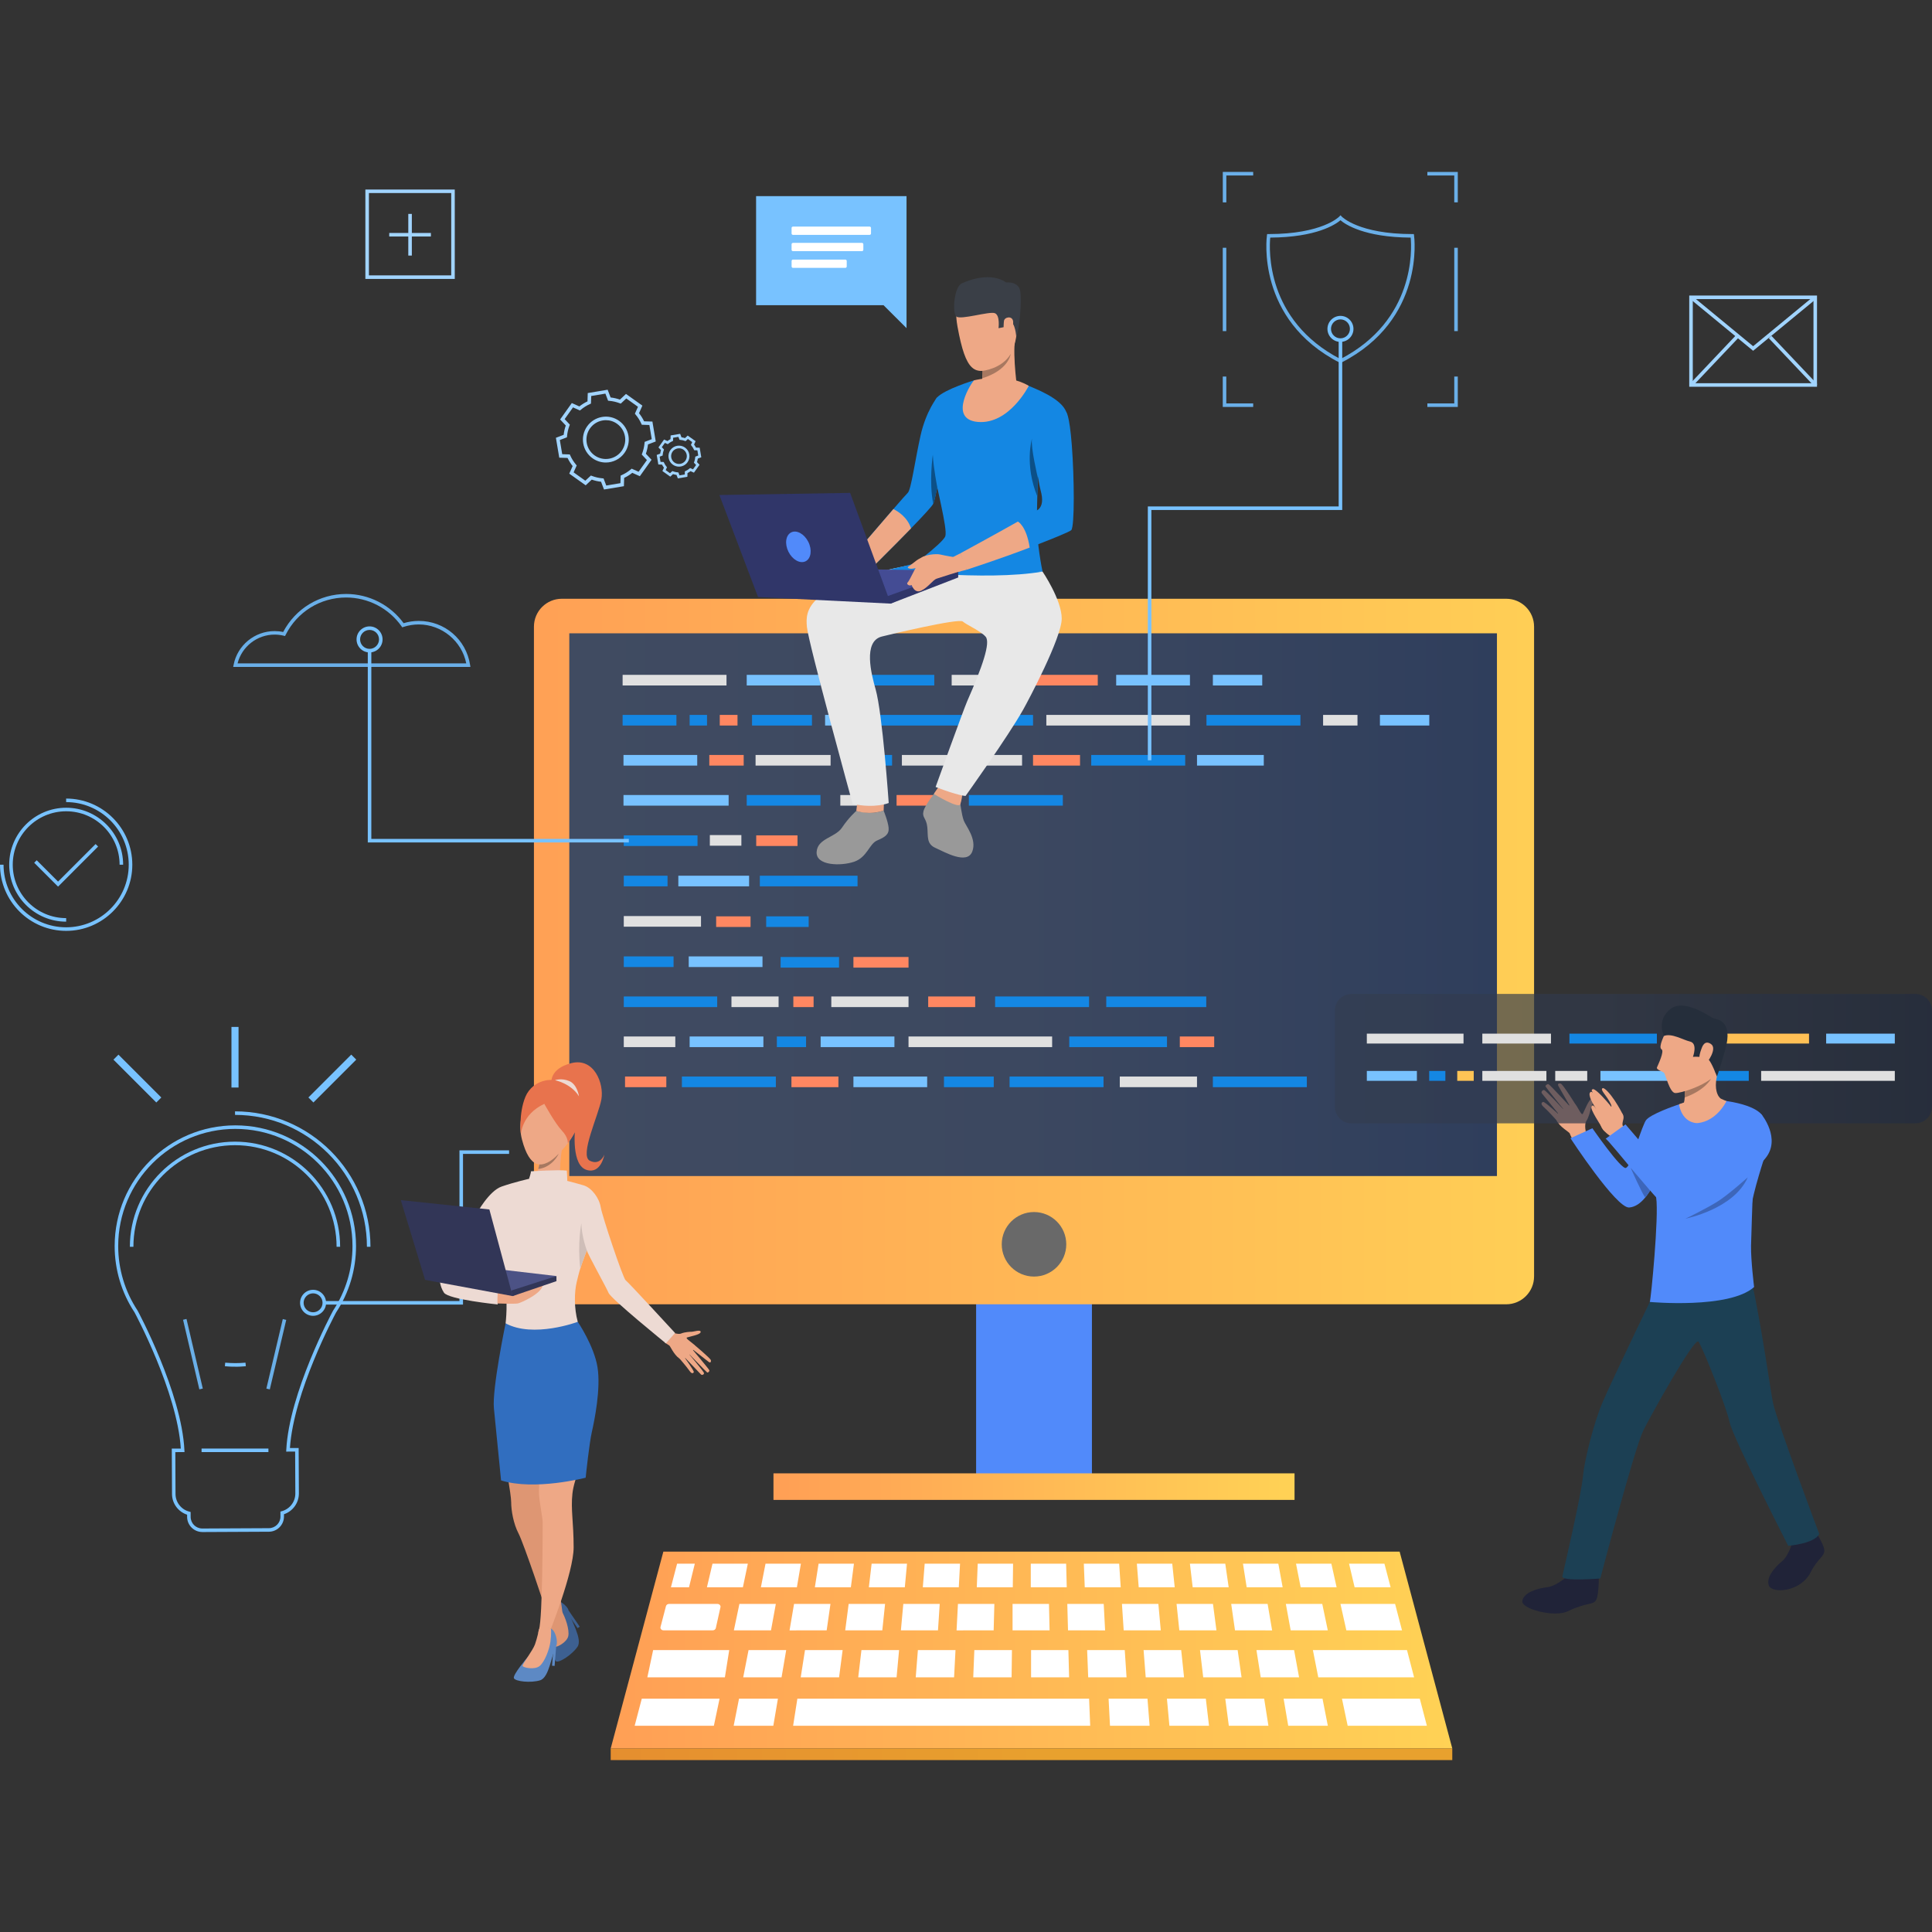 <?xml version="1.0" encoding="utf-8"?>
<!-- Generator: Adobe Illustrator 23.0.1, SVG Export Plug-In . SVG Version: 6.00 Build 0)  -->
<svg version="1.1" id="Layer_1" xmlns="http://www.w3.org/2000/svg" xmlns:xlink="http://www.w3.org/1999/xlink" x="0px" y="0px"
	 viewBox="0 0 600 600" style="enable-background:new 0 0 600 600;" xml:space="preserve">
<rect x="0" y="0" width="600" height="600" fill="#333333" stroke="none"/>
<style type="text/css">
	.st0{fill:#78C2FF;}
	.st1{fill:#6AAFE8;}
	.st2{fill:url(#SVGID_1_);}
	.st3{fill:#FFFFFF;}
	.st4{fill:url(#SVGID_2_);}
	.st5{fill:#518AFA;}
	.st6{fill:url(#SVGID_3_);}
	.st7{fill:url(#SVGID_4_);}
	.st8{fill:#696969;}
	.st9{fill:url(#SVGID_5_);}
	.st10{fill:#E0E0E0;}
	.st11{fill:#1487E3;}
	.st12{fill:#FF8761;}
	.st13{fill:#323657;}
	.st14{fill:#A1D4FF;}
	.st15{fill:#EEA886;}
	.st16{opacity:0.68;fill:url(#SVGID_6_);}
	.st17{fill:#FFC055;}
	.st18{fill:#FFC455;}
	.st19{fill:#202338;}
	.st20{fill:#1C4054;}
	.st21{fill:#EEA987;}
	.st22{fill:#3D66BA;}
	.st23{fill:#252E3B;}
	.st24{fill:#A77860;}
	.st25{fill:#999999;}
	.st26{fill:#E8E8E8;}
	.st27{fill:#3A3F47;}
	.st28{fill:#0C5087;}
	.st29{fill:#444C94;}
	.st30{fill:#303669;}
	.st31{fill:#3D6091;}
	.st32{fill:#DE9673;}
	.st33{fill:#316EBF;}
	.st34{fill:#EDDAD3;}
	.st35{fill:#5D89C4;}
	.st36{fill:#4C5285;}
	.st37{fill:#E8734D;}
	.st38{fill:#CFBEB8;}
</style>
<g>
	<g>
		<polygon class="st0" points="234.81,60.92 281.53,60.92 281.53,94.78 281.53,101.91 274.39,94.78 234.81,94.78 		"/>
	</g>
	<g>
		<path class="st1" d="M146.09,207.12H72.42l0.13-0.66c1.18-6.07,6.54-10.47,12.73-10.47c0.89,0,1.79,0.09,2.66,0.28
			c3.84-7.29,11.3-11.81,19.56-11.81c7.05,0,13.69,3.38,17.85,9.07c1.52-0.46,3.09-0.7,4.7-0.7c8.02,0,14.72,5.74,15.94,13.65
			L146.09,207.12z M73.78,206.02h71.02c-1.38-6.93-7.61-12.09-14.74-12.09c-1.62,0-3.21,0.26-4.74,0.76l-0.39,0.13l-0.24-0.33
			c-3.94-5.59-10.37-8.93-17.19-8.93c-7.99,0-15.19,4.44-18.78,11.58l-0.2,0.39l-0.43-0.11c-0.92-0.23-1.87-0.34-2.82-0.34
			C79.84,197.09,75.1,200.81,73.78,206.02z"/>
	</g>
	<g>
		<linearGradient id="SVGID_1_" gradientUnits="userSpaceOnUse" x1="189.657" y1="512.439" x2="451.018" y2="512.439">
			<stop  offset="0" style="stop-color:#FF9F55"/>
			<stop  offset="1" style="stop-color:#FFD255"/>
		</linearGradient>
		<polygon class="st2" points="434.67,481.88 320.34,481.88 206.01,481.88 189.66,543 320.34,543 451.02,543 		"/>
		<path class="st3" d="M207.81,498.11h14.96c0.62,0,1.1,0.49,0.98,1.01l-1.45,6.51c-0.09,0.4-0.5,0.69-0.98,0.69h-15.22
			c-0.64,0-1.11-0.5-0.97-1.04l1.7-6.51C206.94,498.39,207.34,498.11,207.81,498.11z"/>
		<polygon class="st3" points="229.63,498.11 240.94,498.11 239.44,506.32 227.91,506.32 		"/>
		<polygon class="st3" points="246.6,498.11 257.91,498.11 256.73,506.32 245.2,506.33 		"/>
		<polygon class="st3" points="263.56,498.11 274.87,498.11 274.01,506.32 262.49,506.32 		"/>
		<polygon class="st3" points="280.53,498.11 291.84,498.11 291.3,506.32 279.78,506.32 		"/>
		<polygon class="st3" points="297.5,498.11 308.81,498.11 308.59,506.32 297.07,506.33 		"/>
		<polygon class="st3" points="433.26,498.11 416.29,498.11 418.12,506.32 435.41,506.32 		"/>
		<polygon class="st3" points="410.64,498.11 399.33,498.11 400.83,506.32 412.36,506.32 		"/>
		<polygon class="st3" points="393.67,498.11 382.36,498.11 383.54,506.32 395.07,506.33 		"/>
		<polygon class="st3" points="376.7,498.11 365.39,498.11 366.25,506.32 377.78,506.32 		"/>
		<polygon class="st3" points="359.74,498.11 348.43,498.11 348.97,506.32 360.49,506.32 		"/>
		<polygon class="st3" points="342.77,498.11 331.46,498.11 331.68,506.32 343.2,506.33 		"/>
		<polygon class="st3" points="314.46,498.11 325.77,498.11 325.96,506.32 314.46,506.32 		"/>
		<polygon class="st3" points="202.84,512.44 226.47,512.44 225.12,520.91 201.04,520.91 		"/>
		<polygon class="st3" points="436.95,512.44 407.73,512.44 409.4,520.91 439.16,520.91 		"/>
		<polygon class="st3" points="401.89,512.44 390.2,512.44 391.53,520.91 403.44,520.91 		"/>
		<polygon class="st3" points="384.36,512.44 372.67,512.44 373.67,520.91 385.58,520.91 		"/>
		<polygon class="st3" points="366.83,512.44 355.15,512.44 355.81,520.91 367.72,520.91 		"/>
		<polygon class="st3" points="349.3,512.44 337.62,512.44 337.95,520.91 349.86,520.91 		"/>
		<polygon class="st3" points="199.31,527.54 223.47,527.54 221.7,535.95 197.1,535.95 		"/>
		<polygon class="st3" points="229.51,527.54 241.59,527.54 240.16,535.95 227.85,535.95 		"/>
		<polygon class="st3" points="247.63,527.54 259.71,527.54 338.23,527.54 338.57,535.95 246.31,535.95 		"/>
		<polygon class="st3" points="344.28,527.54 356.36,527.54 357.02,535.95 344.72,535.95 		"/>
		<polygon class="st3" points="362.4,527.54 374.48,527.54 375.47,535.95 363.17,535.95 		"/>
		<polygon class="st3" points="380.52,527.54 392.6,527.54 393.92,535.95 381.62,535.95 		"/>
		<polygon class="st3" points="398.64,527.54 410.72,527.54 412.37,535.95 400.07,535.95 		"/>
		<polygon class="st3" points="416.76,527.54 440.93,527.54 443.13,535.95 418.53,535.95 		"/>
		<polygon class="st3" points="331.8,512.44 320.21,512.44 320.21,520.91 332.02,520.91 		"/>
		<polygon class="st3" points="314.27,512.44 302.59,512.44 302.25,520.91 314.16,520.91 		"/>
		<polygon class="st3" points="296.74,512.44 285.06,512.44 284.39,520.91 296.3,520.91 		"/>
		<polygon class="st3" points="279.22,512.44 267.53,512.44 266.53,520.91 278.44,520.91 		"/>
		<polygon class="st3" points="261.69,512.44 250,512.44 248.67,520.91 260.58,520.91 		"/>
		<polygon class="st3" points="244.16,512.44 232.47,512.44 230.81,520.91 242.72,520.91 		"/>
		<polygon class="st3" points="208.36,492.95 210.28,485.62 215.78,485.62 213.98,492.95 		"/>
		<polygon class="st3" points="221.27,485.62 232.25,485.62 230.71,492.95 219.54,492.95 		"/>
		<polygon class="st3" points="237.74,485.62 248.73,485.62 247.48,492.95 236.3,492.95 		"/>
		<polygon class="st3" points="254.22,485.62 265.2,485.62 264.24,492.95 253.06,492.95 		"/>
		<polygon class="st3" points="270.69,485.62 281.68,485.62 281,492.95 269.83,492.95 		"/>
		<polygon class="st3" points="287.17,485.62 298.15,485.62 297.76,492.95 286.59,492.95 		"/>
		<polygon class="st3" points="303.64,485.62 314.62,485.62 314.53,492.95 303.35,492.95 		"/>
		<polygon class="st3" points="320.12,485.62 331.1,485.62 331.29,492.95 320.12,492.95 		"/>
		<polygon class="st3" points="336.59,485.62 347.57,485.62 348.05,492.95 336.88,492.95 		"/>
		<polygon class="st3" points="353.06,485.62 364.05,485.62 364.82,492.95 353.64,492.95 		"/>
		<polygon class="st3" points="369.54,485.62 380.52,485.62 381.58,492.95 370.4,492.95 		"/>
		<polygon class="st3" points="386.01,485.62 397,485.62 398.34,492.95 387.17,492.95 		"/>
		<polygon class="st3" points="402.49,485.62 413.47,485.62 415.1,492.95 403.93,492.95 		"/>
		<polygon class="st3" points="418.96,485.62 429.95,485.62 431.87,492.95 420.69,492.95 		"/>
		<linearGradient id="SVGID_2_" gradientUnits="userSpaceOnUse" x1="68.52" y1="544.803" x2="329.881" y2="544.803">
			<stop  offset="0" style="stop-color:#E37E30"/>
			<stop  offset="1" style="stop-color:#E8A12E"/>
		</linearGradient>
		<rect x="189.66" y="543" class="st4" width="261.36" height="3.61"/>
	</g>
	<g>
		
			<rect x="303.13" y="352.43" transform="matrix(-1 -1.224647e-16 1.224647e-16 -1 642.24 814.11)" class="st5" width="35.97" height="109.25"/>
	</g>
	<g>
		<linearGradient id="SVGID_3_" gradientUnits="userSpaceOnUse" x1="156.451" y1="295.501" x2="501.509" y2="295.501">
			<stop  offset="0" style="stop-color:#FF9F55"/>
			<stop  offset="1" style="stop-color:#FFD255"/>
		</linearGradient>
		<path class="st6" d="M174.48,405.06h293.28c4.78,0,8.66-3.88,8.66-8.66V194.61c0-4.78-3.88-8.66-8.66-8.66H174.48
			c-4.78,0-8.66,3.88-8.66,8.66V396.4C165.82,401.18,169.7,405.06,174.48,405.06z"/>
	</g>
	<g>
		<linearGradient id="SVGID_4_" gradientUnits="userSpaceOnUse" x1="176.799" y1="280.953" x2="464.891" y2="280.953">
			<stop  offset="0" style="stop-color:#404B61"/>
			<stop  offset="0.486" style="stop-color:#3C4860"/>
			<stop  offset="1" style="stop-color:#2F3E5C"/>
		</linearGradient>
		<polygon class="st7" points="176.8,365.23 464.89,365.23 464.89,196.68 176.8,196.68 		"/>
	</g>
	<g>
		<path class="st8" d="M311.1,386.43c0,5.53,4.49,10.02,10.02,10.02c5.53,0,10.02-4.49,10.02-10.02c0-5.53-4.49-10.02-10.02-10.02
			C315.59,376.41,311.1,380.9,311.1,386.43z"/>
	</g>
	<linearGradient id="SVGID_5_" gradientUnits="userSpaceOnUse" x1="240.209" y1="461.681" x2="402.033" y2="461.681">
		<stop  offset="0" style="stop-color:#FF9F55"/>
		<stop  offset="1" style="stop-color:#FFD255"/>
	</linearGradient>
	<rect x="240.21" y="457.56" class="st9" width="161.82" height="8.25"/>
	<g>
		<path class="st1" d="M416.29,112.75l-0.25-0.13c-26.14-13.35-22.63-39.2-22.59-39.46l0.07-0.47h0.48c16.62,0,21.85-5.36,21.9-5.41
			l0.41-0.43l0.4,0.43c0.05,0.05,5.27,5.41,21.9,5.41h0.47l0.07,0.47c0.04,0.26,3.55,26.11-22.6,39.46L416.29,112.75z M394.48,73.79
			c-0.33,3.5-1.43,25.69,21.81,37.72c23.26-12.04,22.14-34.22,21.81-37.72c-14.43-0.09-20.31-4.11-21.81-5.39
			C414.79,69.68,408.91,73.7,394.48,73.79z"/>
	</g>
	<g>
		<rect x="193.36" y="209.58" class="st10" width="32.26" height="3.3"/>
	</g>
	<g>
		<rect x="234.65" y="234.46" class="st10" width="23.3" height="3.3"/>
	</g>
	<g>
		<rect x="261.58" y="234.46" class="st11" width="15.46" height="3.3"/>
	</g>
	<g>
		<rect x="293.16" y="334.33" class="st11" width="15.46" height="3.3"/>
	</g>
	<g>
		<rect x="193.72" y="297.02" class="st11" width="15.46" height="3.3"/>
	</g>
	<g>
		<rect x="280.09" y="234.46" class="st10" width="37.32" height="3.3"/>
	</g>
	<g>
		<rect x="193.72" y="284.49" class="st10" width="23.98" height="3.3"/>
	</g>
	<g>
		<rect x="258.17" y="309.46" class="st10" width="23.98" height="3.3"/>
	</g>
	<g>
		<rect x="347.76" y="334.33" class="st10" width="23.98" height="3.3"/>
	</g>
	<g>
		<rect x="227.16" y="309.46" class="st10" width="14.64" height="3.3"/>
	</g>
	<g>
		<rect x="193.72" y="309.46" class="st11" width="29.01" height="3.3"/>
	</g>
	<g>
		<rect x="193.72" y="321.89" class="st10" width="16" height="3.3"/>
	</g>
	<g>
		<rect x="231.9" y="209.58" class="st0" width="22.9" height="3.3"/>
	</g>
	<g>
		<rect x="231.9" y="246.9" class="st11" width="22.9" height="3.3"/>
	</g>
	<g>
		<rect x="220.45" y="259.34" class="st10" width="9.79" height="3.3"/>
	</g>
	<g>
		<rect x="210.66" y="271.96" class="st0" width="21.98" height="3.3"/>
	</g>
	<g>
		<rect x="235.97" y="271.96" class="st11" width="30.35" height="3.3"/>
	</g>
	<g>
		<rect x="332.07" y="321.89" class="st11" width="30.35" height="3.3"/>
	</g>
	<g>
		<rect x="193.72" y="259.43" class="st11" width="22.9" height="3.3"/>
	</g>
	<g>
		<rect x="193.72" y="271.96" class="st11" width="13.59" height="3.3"/>
	</g>
	<g>
		<rect x="234.85" y="259.43" class="st12" width="12.82" height="3.3"/>
	</g>
	<g>
		<rect x="194.11" y="334.33" class="st12" width="12.82" height="3.3"/>
	</g>
	<g>
		<rect x="193.63" y="234.46" class="st0" width="22.9" height="3.3"/>
	</g>
	<g>
		<rect x="213.89" y="297.02" class="st0" width="22.91" height="3.3"/>
	</g>
	<g>
		<rect x="214.17" y="321.89" class="st0" width="22.91" height="3.3"/>
	</g>
	<g>
		<rect x="254.86" y="321.89" class="st0" width="22.91" height="3.3"/>
	</g>
	<g>
		<rect x="193.63" y="246.9" class="st0" width="32.65" height="3.3"/>
	</g>
	<g>
		<rect x="346.64" y="209.58" class="st0" width="22.91" height="3.3"/>
	</g>
	<g>
		<rect x="265.04" y="334.33" class="st0" width="22.9" height="3.3"/>
	</g>
	<g>
		<rect x="376.67" y="209.58" class="st0" width="15.33" height="3.3"/>
	</g>
	<g>
		<rect x="428.55" y="222.02" class="st0" width="15.33" height="3.3"/>
	</g>
	<g>
		<rect x="260.97" y="209.58" class="st11" width="29.18" height="3.3"/>
	</g>
	<g>
		<rect x="376.67" y="334.33" class="st11" width="29.18" height="3.3"/>
	</g>
	<g>
		<rect x="211.77" y="334.33" class="st11" width="29.18" height="3.3"/>
	</g>
	<g>
		<rect x="374.68" y="222.02" class="st11" width="29.18" height="3.3"/>
	</g>
	<g>
		<rect x="338.89" y="234.46" class="st11" width="29.18" height="3.3"/>
	</g>
	<g>
		<rect x="313.53" y="334.33" class="st11" width="29.18" height="3.3"/>
	</g>
	<g>
		<rect x="309.04" y="309.46" class="st11" width="29.18" height="3.3"/>
	</g>
	<g>
		<rect x="300.89" y="246.9" class="st11" width="29.18" height="3.3"/>
	</g>
	<g>
		<rect x="246.38" y="309.46" class="st12" width="6.29" height="3.3"/>
	</g>
	<g>
		<rect x="371.74" y="234.46" class="st0" width="20.74" height="3.3"/>
	</g>
	<g>
		<rect x="311.74" y="209.58" class="st12" width="29.18" height="3.3"/>
	</g>
	<g>
		<rect x="278.44" y="246.9" class="st12" width="17.11" height="3.3"/>
	</g>
	<g>
		<rect x="265.04" y="297.2" class="st12" width="17.11" height="3.3"/>
	</g>
	<g>
		<rect x="295.55" y="209.58" class="st10" width="10.68" height="3.3"/>
	</g>
	<g>
		<rect x="260.97" y="246.9" class="st10" width="10.68" height="3.3"/>
	</g>
	<g>
		<rect x="410.9" y="222.02" class="st10" width="10.68" height="3.3"/>
	</g>
	<g>
		<rect x="193.36" y="222.02" class="st11" width="16.71" height="3.3"/>
	</g>
	<g>
		<rect x="237.95" y="284.58" class="st11" width="13.19" height="3.3"/>
	</g>
	<g>
		<rect x="214.17" y="222.02" class="st11" width="5.4" height="3.3"/>
	</g>
	<g>
		<rect x="324.95" y="222.02" class="st10" width="44.6" height="3.3"/>
	</g>
	<g>
		<rect x="282.15" y="321.89" class="st10" width="44.6" height="3.3"/>
	</g>
	<g>
		<rect x="223.53" y="222.02" class="st12" width="5.51" height="3.3"/>
	</g>
	<g>
		<rect x="306.23" y="222.02" class="st11" width="14.59" height="3.3"/>
	</g>
	<g>
		<rect x="320.82" y="234.46" class="st12" width="14.59" height="3.3"/>
	</g>
	<g>
		<rect x="288.26" y="309.46" class="st12" width="14.59" height="3.3"/>
	</g>
	<g>
		<rect x="245.79" y="334.33" class="st12" width="14.59" height="3.3"/>
	</g>
	<g>
		<rect x="271.32" y="222.02" class="st11" width="31.05" height="3.3"/>
	</g>
	<g>
		<rect x="343.56" y="309.46" class="st11" width="31.05" height="3.3"/>
	</g>
	<g>
		<rect x="242.43" y="297.2" class="st11" width="18.14" height="3.3"/>
	</g>
	<g>
		<rect x="241.26" y="321.89" class="st11" width="9.07" height="3.3"/>
	</g>
	<g>
		<rect x="256.24" y="222.02" class="st0" width="10.68" height="3.3"/>
	</g>
	<g>
		<rect x="366.4" y="321.89" class="st12" width="10.68" height="3.3"/>
	</g>
	<g>
		<rect x="220.28" y="234.46" class="st12" width="10.68" height="3.3"/>
	</g>
	<g>
		<rect x="222.41" y="284.58" class="st12" width="10.68" height="3.3"/>
	</g>
	<g>
		<rect x="233.55" y="222.02" class="st11" width="18.61" height="3.3"/>
	</g>
	<g>
		<polygon class="st0" points="195.29,261.63 114.22,261.63 114.22,202.07 115.32,202.07 115.32,260.53 195.29,260.53 		"/>
	</g>
	<g>
		<polygon class="st0" points="357.57,236.11 356.47,236.11 356.47,157.28 415.74,157.28 415.74,105.62 416.84,105.62 
			416.84,158.38 357.57,158.38 		"/>
	</g>
	<g>
		<g>
			<g>
				<path class="st13" d="M189.27,347.22c0,0-0.01,0-0.01,0C189.31,347.25,189.32,347.25,189.27,347.22z"/>
			</g>
		</g>
	</g>
	<g>
		<polygon class="st1" points="452.73,126.38 443.28,126.38 443.28,125.28 451.63,125.28 451.63,116.94 452.73,116.94 		"/>
	</g>
	<g>
		<polygon class="st1" points="389.19,126.38 379.74,126.38 379.74,116.94 380.84,116.94 380.84,125.28 389.19,125.28 		"/>
	</g>
	<g>
		<polygon class="st1" points="380.85,62.85 379.75,62.85 379.75,53.39 389.19,53.39 389.19,54.5 380.85,54.5 		"/>
	</g>
	<g>
		<polygon class="st1" points="452.73,62.84 451.63,62.84 451.63,54.5 443.28,54.5 443.28,53.4 452.73,53.4 		"/>
	</g>
	<g>
		<rect x="451.63" y="76.95" class="st1" width="1.1" height="25.88"/>
	</g>
	<g>
		<rect x="379.74" y="76.95" class="st1" width="1.1" height="25.88"/>
	</g>
	<g>
		<path class="st0" d="M114.77,202.62c-2.23,0-4.04-1.81-4.04-4.05c0-2.23,1.81-4.04,4.04-4.04c2.23,0,4.04,1.81,4.04,4.04
			C118.82,200.8,117,202.62,114.77,202.62z M114.77,195.63c-1.62,0-2.94,1.32-2.94,2.94c0,1.62,1.32,2.94,2.94,2.94
			s2.94-1.32,2.94-2.94C117.72,196.95,116.4,195.63,114.77,195.63z"/>
	</g>
	<g>
		<path class="st0" d="M97.23,408.64c-2.23,0-4.04-1.81-4.04-4.04c0-2.23,1.81-4.04,4.04-4.04c2.23,0,4.04,1.81,4.04,4.04
			C101.28,406.83,99.46,408.64,97.23,408.64z M97.23,401.66c-1.62,0-2.94,1.32-2.94,2.94c0,1.62,1.32,2.94,2.94,2.94
			c1.62,0,2.94-1.32,2.94-2.94C100.18,402.98,98.85,401.66,97.23,401.66z"/>
	</g>
	<g>
		<path class="st0" d="M416.29,106.18c-2.23,0-4.04-1.81-4.04-4.04c0-2.23,1.81-4.04,4.04-4.04c2.23,0,4.04,1.81,4.04,4.04
			C420.34,104.36,418.52,106.18,416.29,106.18z M416.29,99.19c-1.62,0-2.94,1.32-2.94,2.94c0,1.62,1.32,2.94,2.94,2.94
			c1.62,0,2.94-1.32,2.94-2.94C419.23,100.51,417.91,99.19,416.29,99.19z"/>
	</g>
	<g>
		<path class="st14" d="M141.23,86.63h-27.76V58.86h27.76V86.63z M114.57,85.52h25.56V59.96h-25.56V85.52z"/>
	</g>
	<g>
		<rect x="126.8" y="66.43" class="st14" width="1.1" height="12.94"/>
	</g>
	<g>
		<rect x="120.88" y="72.35" class="st14" width="12.94" height="1.1"/>
	</g>
	<g>
		<path class="st14" d="M564.29,120.11h-39.68V91.78h39.68V120.11z M525.71,119.01h37.48V92.89h-37.48V119.01z"/>
	</g>
	<g>
		<polygon class="st14" points="544.45,108.94 524.81,92.76 525.51,91.91 544.45,107.52 563.39,91.91 564.09,92.76 		"/>
	</g>
	<g>
		
			<rect x="556.07" y="101.71" transform="matrix(0.726 -0.688 0.688 0.726 75.635 413.776)" class="st14" width="1.1" height="20.7"/>
	</g>
	<g>
		
			<rect x="521.93" y="111.5" transform="matrix(0.688 -0.726 0.726 0.688 84.835 421.362)" class="st14" width="20.7" height="1.1"/>
	</g>
	<g>
		<path class="st14" d="M210.51,148.57l-0.41-1.08c-0.37-0.05-0.73-0.13-1.09-0.25l-0.84,0.79l-2.45-1.74l0.47-1.06
			c-0.23-0.29-0.43-0.61-0.59-0.94l-1.15-0.04l-0.5-2.96l1.08-0.41c0.05-0.37,0.13-0.73,0.25-1.09l-0.79-0.84l1.74-2.45l1.06,0.47
			c0.29-0.23,0.61-0.42,0.94-0.59l0.04-1.15l2.96-0.5l0.41,1.08c0.37,0.05,0.73,0.13,1.09,0.25l0.84-0.79l2.45,1.74l-0.47,1.06
			c0.23,0.29,0.42,0.61,0.59,0.94l1.15,0.04l0.5,2.96l-1.08,0.41c-0.05,0.37-0.13,0.73-0.25,1.09l0.79,0.84l-1.74,2.44l-1.05-0.47
			c-0.29,0.23-0.61,0.42-0.95,0.59l-0.04,1.15L210.51,148.57z M208.81,146.29l0.24,0.09c0.44,0.17,0.9,0.27,1.37,0.31l0.26,0.02
			l0.35,0.92l1.63-0.27l0.03-0.99l0.24-0.1c0.43-0.19,0.83-0.44,1.19-0.75l0.2-0.17l0.9,0.4l0.96-1.34l-0.68-0.72l0.09-0.24
			c0.17-0.44,0.27-0.9,0.31-1.37l0.02-0.26l0.93-0.35l-0.27-1.62l-0.99-0.03l-0.11-0.24c-0.19-0.43-0.44-0.83-0.74-1.19l-0.17-0.2
			l0.4-0.9l-1.34-0.96l-0.72,0.68l-0.24-0.09c-0.44-0.17-0.9-0.27-1.37-0.31l-0.26-0.02l-0.36-0.92l-1.63,0.27l-0.03,0.99l-0.24,0.1
			c-0.43,0.19-0.83,0.44-1.19,0.74l-0.2,0.17l-0.9-0.4l-0.96,1.34l0.68,0.72l-0.09,0.24c-0.17,0.44-0.27,0.9-0.31,1.37l-0.02,0.26
			l-0.93,0.35l0.27,1.62l0.99,0.03l0.11,0.24c0.19,0.43,0.44,0.83,0.74,1.19l0.17,0.2l-0.4,0.9l1.34,0.96L208.81,146.29z
			 M210.86,144.92c-0.65,0-1.32-0.2-1.89-0.6l0,0c-0.71-0.5-1.18-1.26-1.33-2.12c-0.14-0.86,0.06-1.72,0.56-2.43
			c1.04-1.47,3.08-1.81,4.55-0.77c1.46,1.04,1.81,3.09,0.77,4.55C212.89,144.44,211.88,144.92,210.86,144.92z M210.87,139.22
			c-0.76,0-1.51,0.36-1.99,1.02c-0.38,0.53-0.53,1.18-0.42,1.82c0.11,0.64,0.46,1.2,0.99,1.58v0c1.1,0.78,2.62,0.52,3.4-0.57
			c0.78-1.09,0.52-2.62-0.57-3.4C211.85,139.36,211.36,139.22,210.87,139.22z"/>
	</g>
	<g>
		<path class="st14" d="M187.58,152.02l-0.92-2.41c-0.99-0.11-1.96-0.33-2.89-0.66l-1.88,1.77l-5.1-3.63l1.05-2.35
			c-0.62-0.78-1.15-1.62-1.58-2.52l-2.58-0.08l-1.04-6.18l2.41-0.92c0.11-0.99,0.33-1.96,0.66-2.89l-1.76-1.88l3.63-5.1l2.35,1.05
			c0.77-0.62,1.62-1.15,2.52-1.57l0.08-2.58l6.18-1.04l0.92,2.41c0.99,0.11,1.96,0.33,2.89,0.66l1.88-1.76l5.1,3.63l-1.05,2.35
			c0.62,0.78,1.15,1.62,1.58,2.52l2.58,0.08l1.04,6.18l-2.41,0.92c-0.11,0.99-0.33,1.96-0.66,2.89l1.76,1.88l-3.63,5.1l-2.35-1.05
			c-0.77,0.62-1.62,1.15-2.52,1.57l-0.08,2.58L187.58,152.02z M183.51,147.68l0.32,0.12c1.04,0.4,2.14,0.65,3.27,0.75l0.34,0.03
			l0.84,2.21l4.4-0.74l0.07-2.36l0.32-0.14c1.03-0.46,1.98-1.06,2.84-1.78l0.26-0.22l2.15,0.96l2.59-3.63l-1.61-1.72l0.12-0.32
			c0.4-1.05,0.65-2.14,0.75-3.27l0.03-0.34l2.21-0.84l-0.74-4.4l-2.36-0.08l-0.14-0.32c-0.46-1.03-1.06-1.98-1.78-2.84l-0.22-0.27
			l0.96-2.15l-3.63-2.59l-1.72,1.61l-0.32-0.12c-1.04-0.4-2.14-0.65-3.27-0.75l-0.34-0.03l-0.84-2.21l-4.4,0.74l-0.08,2.36
			l-0.32,0.14c-1.03,0.46-1.98,1.06-2.84,1.78l-0.26,0.22l-2.16-0.96l-2.59,3.64l1.61,1.72l-0.12,0.32
			c-0.4,1.05-0.65,2.14-0.75,3.27l-0.03,0.34l-2.21,0.84l0.74,4.4l2.36,0.08l0.14,0.32c0.46,1.03,1.06,1.98,1.78,2.84l0.22,0.26
			l-0.96,2.15l3.64,2.59L183.51,147.68z M188.14,143.64c-1.43,0-2.87-0.43-4.12-1.32c-3.2-2.28-3.95-6.73-1.67-9.93
			c1.1-1.55,2.75-2.58,4.62-2.9c1.88-0.32,3.76,0.12,5.31,1.22c3.2,2.28,3.95,6.73,1.67,9.93
			C192.56,142.6,190.36,143.64,188.14,143.64z M188.16,130.49c-0.34,0-0.67,0.03-1.01,0.09c-1.59,0.27-2.97,1.14-3.91,2.45
			c-1.93,2.71-1.29,6.48,1.42,8.4c2.71,1.93,6.47,1.29,8.4-1.41c0.93-1.31,1.3-2.91,1.03-4.49c-0.27-1.59-1.14-2.97-2.45-3.91
			C190.61,130.87,189.4,130.49,188.16,130.49z"/>
	</g>
	<g>
		<g>
			<g>
				<path class="st0" d="M20.55,289.09C9.22,289.09,0,279.87,0,268.54h1.1c0,10.72,8.72,19.44,19.44,19.44
					c10.72,0,19.44-8.72,19.44-19.44c0-10.72-8.72-19.44-19.44-19.44V248c11.33,0,20.55,9.22,20.55,20.55
					C41.09,279.87,31.87,289.09,20.55,289.09z M20.55,286.23c-9.75,0-17.69-7.94-17.69-17.69c0-9.75,7.94-17.69,17.69-17.69
					c9.75,0,17.69,7.94,17.69,17.69h-1.1c0-9.15-7.44-16.59-16.59-16.59c-9.15,0-16.59,7.44-16.59,16.59
					c0,9.15,7.44,16.59,16.59,16.59V286.23z"/>
			</g>
		</g>
	</g>
	<g>
		<polygon class="st0" points="18.03,275.35 10.62,267.94 11.4,267.16 18.03,273.79 29.69,262.13 30.47,262.9 		"/>
	</g>
	<g>
		<path class="st0" d="M62.82,475.78c-2.58,0-4.69-2.1-4.71-4.68l0-0.7c-2.77-0.9-4.68-3.48-4.69-6.42l-0.07-14.1l2.8-0.01
			c-1.08-17.54-14.24-42.08-14.38-42.32c-4.02-6.09-6.16-13.22-6.16-20.58c0-20.67,16.81-37.48,37.48-37.48
			c20.67,0,37.48,16.81,37.48,37.48c0,7.36-2.14,14.49-6.19,20.62c-0.52,0.97-13.2,24.78-14.34,42.11l2.71-0.01l0.07,14.1
			c0.01,2.94-1.87,5.54-4.63,6.47l0,0.7c0.01,2.59-2.09,4.72-4.68,4.73l-20.68,0.1C62.83,475.78,62.83,475.78,62.82,475.78z
			 M54.45,450.97l0.06,13c0.01,2.58,1.77,4.84,4.28,5.48l0.41,0.11l0.01,1.54c0.01,1.99,1.61,3.58,3.62,3.59l20.68-0.1
			c1.99-0.01,3.6-1.63,3.59-3.62l-0.01-1.54l0.41-0.11c2.5-0.67,4.24-2.94,4.22-5.52l-0.06-13l-2.78,0.01l0.03-0.58
			c0.9-17.63,13.97-42.17,14.53-43.2c3.95-5.99,6.03-12.91,6.03-20.06c0-20.06-16.32-36.38-36.38-36.38
			c-20.06,0-36.38,16.32-36.38,36.38c0,7.14,2.08,14.06,6,20.01c0.13,0.18,13.73,25.58,14.56,43.41l0.03,0.57L54.45,450.97z
			 M73.49,424.45c-0.23,0-0.37,0-0.41-0.01c-0.01,0-0.01,0-0.02,0c-0.1,0-1.3,0.04-3.22-0.15l0.1-1.1c2.27,0.19,4.03,0.19,6.3,0
			l0.1,1.1C75,424.42,74.02,424.45,73.49,424.45z"/>
	</g>
	<g>
		<rect x="62.6" y="449.86" class="st0" width="20.76" height="1.1"/>
	</g>
	<g>
		<rect x="71.88" y="318.92" class="st0" width="2.2" height="18.82"/>
	</g>
	<g>
		
			<rect x="93.85" y="333.88" transform="matrix(0.707 -0.707 0.707 0.707 -206.628 171.128)" class="st0" width="18.82" height="2.2"/>
	</g>
	<g>
		
			<rect x="41.6" y="325.58" transform="matrix(0.707 -0.707 0.707 0.707 -224.363 128.312)" class="st0" width="2.2" height="18.82"/>
	</g>
	<g>
		
			<rect x="59.52" y="409.24" transform="matrix(0.974 -0.228 0.228 0.974 -94.43 24.836)" class="st1" width="1.1" height="22.19"/>
	</g>
	<g>
		
			<rect x="74.8" y="419.78" transform="matrix(0.23 -0.973 0.973 0.23 -342.931 407.471)" class="st1" width="22.19" height="1.1"/>
	</g>
	<g>
		<path class="st0" d="M115.05,387.2h-1.1c0-22.59-18.38-40.96-40.96-40.96v-1.1C96.18,345.14,115.05,364.01,115.05,387.2z"/>
	</g>
	<g>
		<path class="st0" d="M105.63,387.2h-1.1c0-17.4-14.15-31.55-31.55-31.55c-17.4,0-31.55,14.15-31.55,31.55h-1.1
			c0-18,14.65-32.65,32.65-32.65C90.98,354.55,105.63,369.2,105.63,387.2z"/>
	</g>
	<g>
		<polygon class="st0" points="143.79,405.15 100.72,405.15 100.72,404.05 142.69,404.05 142.69,357.25 158.1,357.25 158.1,358.35 
			143.79,358.35 		"/>
	</g>
	<g>
		<path class="st15" d="M492.6,352.04c0,0-0.71-2.71,0.05-3.89c0.76-1.18,1.21-3.07,1.32-3.67c0.15-0.8,1.53-3.22,0.51-3.28
			c-1.02-0.06-2.45,3.91-2.92,4.7c-0.46,0.79-1.73-2.68-2.5-3.07c-0.77-0.39-6.89,2.8-5.72,5.05c1.17,2.25,4.06,3.69,4.17,4.14
			c0.12,0.45,0.78,1.68,0.78,1.68L492.6,352.04z"/>
		<path class="st15" d="M489.46,343.28c0,0-4.08-6.59-4.76-6.76c-0.68-0.17-1.07,0.12-0.72,0.76c0.35,0.63,3.74,6.51,3.74,6.51
			s-6.3-6.83-6.81-7.09c-0.3-0.15-1.07,0.37-0.92,0.73c0.15,0.36,5.95,7.53,5.95,7.53s-5.89-6.36-6.41-6.44
			c-0.45-0.07-1.06,0.56-0.66,1.07c0.4,0.51,5.48,6.76,5.48,6.76s-4.62-4.32-5.14-4.14c-0.31,0.12-1,0.53,0.23,1.61
			c1.24,1.07,3.83,3.95,3.83,3.95L489.46,343.28z"/>
		<linearGradient id="SVGID_6_" gradientUnits="userSpaceOnUse" x1="414.559" y1="328.773" x2="600" y2="328.773">
			<stop  offset="0" style="stop-color:#343D4F"/>
			<stop  offset="0.458" style="stop-color:#30394C"/>
			<stop  offset="0.951" style="stop-color:#232D41"/>
			<stop  offset="1" style="stop-color:#212B40"/>
		</linearGradient>
		<path class="st16" d="M594.84,348.86H419.72c-2.85,0-5.16-2.31-5.16-5.16v-29.86c0-2.85,2.31-5.16,5.16-5.16h175.12
			c2.85,0,5.16,2.31,5.16,5.16v29.86C600,346.55,597.69,348.86,594.84,348.86z"/>
		<g>
			<g>
				<rect x="424.48" y="321.01" class="st10" width="30.03" height="3.07"/>
			</g>
			<g>
				<rect x="460.35" y="321.01" class="st10" width="21.32" height="3.07"/>
			</g>
			<g>
				<rect x="460.35" y="332.59" class="st10" width="19.9" height="3.07"/>
			</g>
			<g>
				<rect x="567.13" y="321.01" class="st0" width="21.32" height="3.07"/>
			</g>
			<g>
				<rect x="487.4" y="321.01" class="st11" width="27.16" height="3.07"/>
			</g>
			<g>
				<rect x="534.65" y="321.01" class="st17" width="27.16" height="3.07"/>
			</g>
			<g>
				<rect x="519.58" y="321.01" class="st10" width="9.94" height="3.07"/>
			</g>
			<g>
				<rect x="424.48" y="332.59" class="st0" width="15.55" height="3.07"/>
			</g>
			<g>
				<rect x="443.85" y="332.59" class="st11" width="5.02" height="3.07"/>
			</g>
			<g>
				<rect x="546.94" y="332.59" class="st10" width="41.51" height="3.07"/>
			</g>
			<g>
				<rect x="452.56" y="332.59" class="st18" width="5.12" height="3.07"/>
			</g>
			<g>
				<rect x="529.52" y="332.59" class="st11" width="13.58" height="3.07"/>
			</g>
			<g>
				<rect x="497.03" y="332.59" class="st0" width="28.89" height="3.07"/>
			</g>
			<g>
				<rect x="482.99" y="332.59" class="st10" width="9.94" height="3.07"/>
			</g>
		</g>
		<path class="st19" d="M487.8,488.56c0,0-3.92,3.94-7.29,4.36c-3.37,0.42-7.28,1.69-7.74,4.23c-0.46,2.54,9.99,5.24,14.1,3.25
			c6.14-2.96,7.92-1.79,8.86-3.6c0.94-1.82,0.76-8.09,0.9-8.7C496.81,487.36,487.8,488.56,487.8,488.56z"/>
		<path class="st19" d="M557.05,477.43c0,0-1.14,5.39-3.64,7.45c-2.5,2.07-5,5.14-4.06,7.57c0.94,2.43,9.85,2.14,13.03-4.29
			c2.01-4.07,4.35-4.77,4.17-6.82c-0.18-2.05-3.29-6.43-3.49-7.02C562.83,473.59,557.05,477.43,557.05,477.43z"/>
		<path class="st20" d="M514.29,400.32c0,0-13.51,27.98-16.56,35.08c-2.83,6.58-5.73,18.38-6.12,23c-0.49,5.81-6.05,29.43-6.4,31.13
			c-0.34,1.7,11.78,0.68,11.78,0.68s10.56-40.24,13.35-45.95c1.87-3.81,15.89-29.16,17.13-27.59c1.24,1.57,8.78,20.52,9.69,25.06
			c0.92,4.54,18.18,38.33,18.18,38.33s8.06-0.59,9.65-3.66c0,0-12.88-34.24-14.31-40.48c-0.73-3.17-3.4-23.15-6.76-38.47
			C542.2,389.58,514.29,400.32,514.29,400.32z"/>
		<path class="st5" d="M548.52,357.71c0,0-4.64,13.98-4.54,17.3C544.08,378.34,541.4,358.75,548.52,357.71z"/>
		<g>
			<g>
				<g>
					<g>
						<path class="st5" d="M515.53,362.87c0,0-0.57,1.93-1.67,4.25v0c-0.4,0.85-0.87,1.75-1.4,2.63c-0.09,0.15-0.19,0.31-0.29,0.46
							c-0.38,0.59-0.79,1.16-1.23,1.69c-1.38,1.68-3.05,2.96-4.99,3.1c-3.97,0.29-18.23-21.51-18.23-21.51l6.81-3.1
							c0,0,9.03,13.03,10.43,12.31c1.4-0.72,2.85-6.01,2.85-6.01c1.66-0.91,4.19,1.62,5.89,3.71c0.11,0.14,0.22,0.27,0.32,0.4
							C514.93,361.96,515.53,362.87,515.53,362.87z"/>
					</g>
				</g>
			</g>
		</g>
		<g>
			<g>
				<g>
					<g>
						<path class="st5" d="M544.75,399.7c-7.72,6.91-32.39,4.63-32.39,4.63c0.36-0.85,2.86-26.57,1.98-32.38
							c-0.88-5.81-0.38-10.75-1.15-10.97c-0.78-0.22-6.08-2.08-6.08-2.08s2.82-8.97,4-10.91c1.18-1.94,9.63-4.79,9.63-4.79
							s6.56-2.35,13.52-1.53c11.63,1.37,13.02,4.8,13.02,4.8l-2.7,17.27c0,0,0,0.07-0.01,0.19c-0.01,0.39-0.05,1.36-0.1,2.69
							c-0.2,5.55-0.61,17.44-0.67,20.27C543.73,391.42,544.75,399.7,544.75,399.7z"/>
					</g>
				</g>
			</g>
		</g>
		<g>
			<g>
				<g>
					<g>
						<path class="st21" d="M536.19,341.97c-0.48,0.88-0.98,1.64-1.5,2.31c-3.63,4.68-7.84,4.51-7.84,4.51
							c-2.58-0.23-3.94-1.89-4.66-3.39c-0.62-1.3-0.75-2.46-0.75-2.46l1.53-0.55c0.12-0.39,0.19-0.94,0.23-1.55
							c0.02-0.33,0.03-0.68,0.03-1.03c0-0.31,0-0.62-0.01-0.92c0-0.12-0.01-0.25-0.01-0.36c-0.05-1.3-0.15-2.39-0.15-2.39
							s11.01-5.95,10.11-1.75c-0.41,1.92-0.35,3.43-0.07,4.53c0.33,1.33,0.95,2.09,1.42,2.32
							C535.57,341.73,536.19,341.97,536.19,341.97z"/>
					</g>
				</g>
			</g>
		</g>
		<path class="st15" d="M504.55,350.46c0,0-0.61-0.54-0.67-1.19c-0.12-1.12,1-2.57-0.29-3.58c-1.29-1.02-5.9,2.09-6.38,3.06
			c-0.47,0.96,0.79,2.85,3.76,4.65C503.95,355.19,504.55,350.46,504.55,350.46z"/>
		<path class="st15" d="M503.97,346.09c0,0-1.07-2.16-2.58-4.42c-1.32-1.98-3.18-4.07-3.72-3.71c-0.73,0.49,0.94,1.97,2.11,4.02
			c1.08,1.89,0.53,1.7,0.53,1.7s0.16,0.04-1.44-1.78c-1.72-1.96-3.82-4.04-4.31-3.61c-0.3,0.27-0.37,0.28,0.13,1.09
			c-0.39-0.41-0.57-0.36-0.77-0.21c-1.02,0.76,1.02,4.04,1.84,5.34c-0.63-1-1.21-1.66-1.53-0.81c-0.37,0.97,2.75,5.47,3.69,7.19
			C498.96,352.77,503.97,346.09,503.97,346.09z"/>
		<g>
			<path class="st5" d="M548.26,359.72c4.99-6.07-1.18-13.6-1.18-13.6c-3.65-3.11-11.64,9.94-12.65,11.22
				c-1.01,1.28-8.65,8.11-10.78,10.41c-1.09,1.18-5.66-3.84-7.76-5.84c-1.26-1.2-11.08-12.72-11.08-12.72s-6.76,4.89-6.19,4.47
				c0.57-0.41,20.02,25.06,23.63,25.25C522.24,378.91,536.21,374.39,548.26,359.72z"/>
		</g>
		<path class="st22" d="M512.46,369.75c-0.09,0.15-0.19,0.31-0.29,0.46c-0.38,0.59-0.79,1.16-1.23,1.69
			c-0.94-1.12-4.49-9.13-4.54-9.26L512.46,369.75z"/>
		<path class="st22" d="M542.78,365.64c0,0-6.25,5.61-9.65,7.68c-3.4,2.07-9.06,4.9-9.7,5.14
			C523.43,378.47,538.44,375.54,542.78,365.64z"/>
		<g>
			<path class="st15" d="M517.22,320.76c0,0-2.39,4.43-1.21,5.12c0.98,0.57-1.15,4.92-1.43,5.63c-0.28,0.71,1.77,1.23,2.21,1.68
				c0.44,0.46,1.73,6.09,3.42,6.26c1.69,0.17,9.31-2.48,11.38-4.63c2.07-2.16,3.77-11.89,2.39-16
				C532.6,314.71,521.44,313.02,517.22,320.76z"/>
		</g>
		<g>
			<path class="st23" d="M516.74,321.72c0,0-2.44-4.79,1.99-8.34c4.43-3.55,12.61,2.68,13.53,2.92c0.92,0.24,6.15,0.6,3.51,9.78
				c-2.27,7.88-2.58,8.21-2.58,8.21s-1.69-4.57-2.65-5.26c-1.5-1.09-4.78-0.82-4.78-0.82s1.57-4.15-0.88-4.74
				C522.44,322.87,519.21,320.8,516.74,321.72z"/>
		</g>
		<g>
			<path class="st15" d="M528.36,325.82c0.22-0.57,0.91-3.02,3.01-1.58c2.1,1.44-1.31,6.05-1.68,6.11
				C529.34,330.41,526.55,330.62,528.36,325.82z"/>
		</g>
		<path class="st24" d="M531.37,335.03c0,0-1.79,3.53-8.18,5.8c0.02-0.33,0.03-0.68,0.03-1.03c0-0.31,0-0.62-0.01-0.92
			C523.22,338.88,528.14,337.53,531.37,335.03z"/>
	</g>
	<g>
		<g>
			<path class="st25" d="M298.15,249.05c0,0,0.49,3.97,1.13,5.72c0.64,1.75,4.15,5.79,2.67,9.68c-1.6,4.21-8.61,0.15-11.46-1.13
				c-2.86-1.28-2.21-3.62-2.51-6.47c-0.3-2.86-1.7-2.93-1.18-4.94c0.51-2.01,3.64-5.85,3.64-5.85L298.15,249.05z"/>
		</g>
		<g>
			<g>
				<path class="st15" d="M291.77,243.98c0,0-1.79,2.51-1.74,2.58c0.05,0.07,7.68,4.71,8.21,3.21c0.42-1.2,0.6-2.93,0.6-2.93
					L291.77,243.98z"/>
			</g>
		</g>
		<g>
			<path class="st25" d="M265.91,251.85c0,0-2.33,2.04-4.42,5.18c-2.09,3.13-7.64,3.3-7.88,7.58c-0.24,4.28,7.54,4.41,11.63,3.02
				c4.09-1.39,4.7-5.57,7.17-6.62c2.47-1.05,3.75-1.89,3.56-3.93c-0.19-2.04-1.56-5.35-1.56-5.35s-1.54,0.49-2.44,0.59
				C271.09,252.42,268.05,252.45,265.91,251.85z"/>
		</g>
		<g>
			<path class="st11" d="M293.91,135.9c0,0-1.57,9.31-2.83,15.46c0,0,0,0,0,0c-0.51,2.49-0.97,4.47-1.26,5.09
				c-0.36,0.78-3.3,3.94-6.9,7.64c-6.31,6.5-14.65,14.68-14.65,14.68l-3.26-6.19c0,0,7.41-8.68,12.43-14.48
				c2.32-2.68,4.14-4.74,4.47-5.04c1.05-0.94,2.27-10.19,3.98-17.82c1.71-7.63,5.15-11.84,5.15-11.84L293.91,135.9z"/>
		</g>
		<g>
			<path class="st15" d="M282.93,164.09c-6.31,6.5-14.65,14.68-14.65,14.68l-3.26-6.19c0,0,7.41-8.68,12.43-14.48
				C278.99,158.86,281.81,160.66,282.93,164.09z"/>
		</g>
		<g>
			<path class="st15" d="M266.28,249l-0.36,2.85c0,0,4.05,1.43,8.51-0.13l0.09-2.54L266.28,249z"/>
		</g>
		<g>
			<path class="st11" d="M323.78,177.51c0.23,0.83-42.91,0-42.91,0s11.93-8.68,12.71-11.01c0.77-2.32-3.04-16.24-3.54-20.77
				c-0.4-3.62-1.4-19.84,0.99-22.32c2.5-2.59,11.49-5.3,11.49-5.3l13.11,0.49c0,0,2.16,0.45,3.71,1.17
				c1.55,0.72,10.39,3.87,11.83,8.29c1.44,4.42-8.83,18.63-8.83,18.63s-0.02,0.64-0.05,1.69l0,0c-0.04,1.4-0.1,3.52-0.15,5.82
				c-0.07,2.98-0.13,6.26-0.13,8.66C322.03,168.48,323.55,176.69,323.78,177.51z"/>
		</g>
		<g>
			<path class="st26" d="M323.78,177.52c0,0,5.87,8.62,5.95,14.5c0.08,5.88-10.41,25.59-12,28.41
				c-4.77,8.47-17.87,26.76-17.87,26.76s-2.26-0.06-9.3-2.79c0,0,8.71-24.15,9.82-26.66c4.68-10.63,7.3-18.17,5.72-20
				c-1.57-1.82-5.87-3.65-7.11-4.73c-1.24-1.08-22.9,4.09-25.17,4.68c-5.87,1.52-3.2,11.75-1.9,16.33
				c2.17,7.67,4.08,35.36,4.08,35.36s-4.18,1.78-11.2,0.28c0,0-13.76-50-14.21-54.97c-0.44-4.97-0.66-13.17,33.26-19.4
				L323.78,177.52z"/>
		</g>
		<g>
			<path class="st15" d="M306.13,89.62c0,0-11.38-2.57-8.78,11.76c2.6,14.32,5.34,15.45,12.2,12.49c6.87-2.96,6.25-12.14,6.6-16.64
				C316.5,92.72,309.76,89.78,306.13,89.62z"/>
		</g>
		<g>
			<path class="st15" d="M303.12,121.79c0,0,5.04,5.34,13.01,0.49c0,0-1.78-11.58-0.84-17.22c0.94-5.64-10.4,8.74-10.4,8.74
				c0.15,0.08,0.25,0.62,0.27,1.38c0.02,0.65-0.02,1.46-0.12,2.3C304.81,119.35,304.22,121.33,303.12,121.79z"/>
		</g>
		<g>
			<path class="st27" d="M315.6,104.57c0,0-0.29-4.51-1.94-4.65c-1.65-0.14-1.9,1.68-1.9,1.68l-1.66,0.32c0,0,0.53-3.96-1.12-4.65
				c-1.65-0.69-10.66,2.18-11.99,1.02c-1.32-1.16-0.7-9.19,1.69-10.28c2.39-1.1,8.99-3.56,13.82-0.29c0,0,3.77-0.43,4.33,2.61
				C317.38,93.36,316.62,102.31,315.6,104.57z"/>
		</g>
		<g>
			<path class="st24" d="M305.04,117.47c8.22-2.53,8.84-7.48,8.85-7.56c-2.71,4.65-8.73,5.26-8.73,5.26
				C305.18,115.83,305.14,116.64,305.04,117.47z"/>
		</g>
		<g>
			<path class="st15" d="M319.49,119.83c0,0-6.02,11.98-15.74,11.21c-9.72-0.77-1.66-12.82-1.22-12.93
				C303.02,117.99,312.5,115.62,319.49,119.83z"/>
		</g>
		<g>
			<path class="st11" d="M275.94,176.91c0,0,29.79,3.67,47.84,0.61l-34.49-4.31C289.29,173.21,289.09,174.09,275.94,176.91z"/>
		</g>
		<g>
			<path class="st15" d="M298.22,171.85l-2.22,1.13c0,0,0.51,3.53,1.72,4.59l2.49-0.64C300.22,176.93,299.7,173.06,298.22,171.85z"
				/>
		</g>
		<g>
			<path class="st11" d="M332.7,164.63c-0.44,0.51-6.3,2.87-12.92,5.42h0c-9.04,3.48-19.23,6.77-19.23,6.77l-2.32-4.98
				c0,0,10.68-5.8,17.89-9.87c3.41-1.92,6.04-3.46,6.42-3.81c1.16-1.1,1.46-2.88,0.61-5.97c-0.85-3.09-2.82-17.29-3.04-18.95
				c-0.22-1.66,0.55-6.08,4.7-6.3c4.14-0.22,6.25,0.95,6.25,0.95s1.04,0.43,1.81,10.49C333.64,148.44,333.75,163.41,332.7,164.63z"
				/>
		</g>
		<g>
			<path class="st28" d="M322.31,148.37L322.31,148.37c-0.04,1.4-0.1,3.52-0.15,5.82c-4.04-9.91-1.71-17.82-1.67-17.96
				C320.05,138.92,322.28,148.24,322.31,148.37z"/>
		</g>
		<g>
			<path class="st28" d="M291.09,151.36C291.09,151.36,291.09,151.36,291.09,151.36c-0.51,2.5-0.97,4.47-1.26,5.09
				c-1.38-6.69-0.14-15.24-0.14-15.24C289.88,145.3,291.09,151.36,291.09,151.36z"/>
		</g>
		<g>
			<path class="st15" d="M319.78,170.05L319.78,170.05c-9.04,3.48-19.57,6.88-19.57,6.88l-1.99-5.08c0,0,10.68-5.8,17.89-9.87
				C316.12,161.98,318.74,163.26,319.78,170.05z"/>
		</g>
		<g>
			<polygon class="st29" points="297.58,177.23 255.24,176.6 276.61,187.46 			"/>
		</g>
		<g>
			<polygon class="st30" points="276.61,187.46 297.58,179.34 297.58,177.23 274.96,185.39 			"/>
		</g>
		<g>
			<g>
				<path class="st15" d="M296.48,173.05c0,0-2.65-0.41-4.47-0.84c-1.42-0.33-4.93,0.13-5.83,1.03c-0.9,0.91-3.75,7.23-4.28,7.62
					c-0.54,0.39,0.28,1.28,1.22,0.83c0,0,0.87,2.77,3.01,1.73c2.14-1.04,3.6-3.3,4.72-3.7c1.12-0.4,7.66-2.41,7.66-2.41
					S298.17,172.38,296.48,173.05z"/>
			</g>
		</g>
		<g>
			<g>
				<path class="st15" d="M286.83,172.83c0,0-1.7,0.82-2.14,1.19c-0.44,0.37-2.24,1.71-2.68,2.03c-0.44,0.32,0.66,1.22,3.87-0.17
					C289.09,174.48,286.83,172.83,286.83,172.83z"/>
			</g>
		</g>
		<g>
			<polygon class="st30" points="276.61,187.46 264.02,153.07 223.41,153.73 235.42,185.42 			"/>
		</g>
		<g>
			<path class="st5" d="M251.03,168.28c1.24,2.48,0.86,5.17-0.84,6.03c-1.7,0.85-4.08-0.47-5.32-2.94
				c-1.24-2.48-0.87-5.17,0.84-6.03C247.41,164.49,249.79,165.81,251.03,168.28z"/>
		</g>
		<g>
			<path class="st15" d="M311.79,99.68c0.15-1.26,2.65-1.73,2.85,0.17c0.2,1.89-1.14,5.22-2.08,4.89
				C311.6,104.42,311.58,101.43,311.79,99.68z"/>
		</g>
	</g>
	<path class="st3" d="M270.07,72.94h-23.81c-0.24,0-0.43-0.19-0.43-0.43v-1.71c0-0.24,0.19-0.43,0.43-0.43h23.81
		c0.24,0,0.43,0.19,0.43,0.43v1.71C270.5,72.75,270.31,72.94,270.07,72.94z"/>
	<path class="st3" d="M267.69,78h-21.43c-0.24,0-0.43-0.19-0.43-0.43v-1.71c0-0.24,0.19-0.43,0.43-0.43h21.43
		c0.24,0,0.43,0.19,0.43,0.43v1.71C268.12,77.81,267.92,78,267.69,78z"/>
	<path class="st3" d="M262.53,83.19h-16.26c-0.24,0-0.43-0.19-0.43-0.43v-1.71c0-0.24,0.19-0.43,0.43-0.43h16.26
		c0.24,0,0.43,0.19,0.43,0.43v1.71C262.95,83,262.76,83.19,262.53,83.19z"/>
	<g>
		<path class="st15" d="M208.23,413.58c0,0,2.25,1,3.31,0.55c1.07-0.45,2.71-0.54,3.23-0.54c0.69,0,2.87-0.78,2.83,0.07
			c-0.04,0.85-3.53,1.44-4.25,1.71c-0.72,0.27,2.14,1.84,2.4,2.54c0.27,0.7-2.96,5.28-4.78,3.98c-1.82-1.31-2.8-3.91-3.17-4.08
			c-0.37-0.17-1.37-0.9-1.37-0.9L208.23,413.58z"/>
		<path class="st15" d="M215.43,417.49c0,0,5.27,4.37,5.35,4.96c0.08,0.59-0.2,0.87-0.71,0.48c-0.51-0.39-5.23-4.07-5.23-4.07
			s5.28,6.24,5.46,6.7c0.1,0.27-0.4,0.84-0.7,0.65c-0.29-0.18-5.91-6.05-5.91-6.05s4.92,5.83,4.95,6.27
			c0.02,0.38-0.57,0.8-0.97,0.39c-0.4-0.41-5.3-5.55-5.3-5.55s3.29,4.48,3.09,4.87c-0.12,0.24-0.54,0.75-1.35-0.44
			c-0.81-1.18-3.04-3.76-3.04-3.76L215.43,417.49z"/>
		<path class="st31" d="M171.91,508.38c0,0-0.2,7.16,0.82,7.59c1.02,0.43,4.89-2.06,6.6-4.52c1.71-2.46-2.14-8.19-2.77-11.36
			c-0.26-1.33-3.27-3.71-4.74-3.02c-1.47,0.68-2.54,2.43-2.54,2.43S173.01,502.06,171.91,508.38z"/>
		<g>
			<path class="st32" d="M169.28,499.5c0,0,1.27,2.44,1.92,4.34c0.65,1.9,0.78,7.15,1.19,7.51c0.41,0.37,3.65-1.27,4.09-3.23
				c0.43-1.96-0.88-5.89-2.14-7.95c-1.25-2.06-2.52-3.1-2.52-3.1S169.6,497.5,169.28,499.5z"/>
		</g>
		<polygon class="st31" points="176.55,500.09 180.04,505.18 179.38,505.63 176.68,501.7 		"/>
		<path class="st32" d="M156.76,453.48c0,0,1.99,10.54,1.99,13.06c0,2.52,0.69,6.65,2.29,9.7c1.6,3.06,8.64,23.93,9.26,26.37
			c0.61,2.43,1.13,4.73,1.13,4.73s3.51-1.6,3.51-3.9c0-2.29-3.06-21.24-3.59-24.98c-0.54-3.74-4.97-22.92-4.97-22.92L156.76,453.48z
			"/>
		<path class="st15" d="M167.99,452.79c0,0-0.69,8.79-0.61,11.08c0.08,2.29,1.15,7.49,1.15,8.86c0,1.38,0,29.87-1.14,33.31
			c-1.14,3.44,3.2,1.07,3.2,1.07s7.56-18.74,7.56-26.56c0-7.82-0.92-11.72-0.38-16.68c0.53-4.97,3.9-11.54,3.9-11.54L167.99,452.79z
			"/>
		<path class="st15" d="M166.75,337.72c0,0-7.03,7.08-4.64,16.2c2.39,9.12,6.24,9.17,10.48,5.25c4.24-3.92,6.74-8.05,7.3-12.63
			C180.45,341.95,173.17,331.4,166.75,337.72z"/>
		<path class="st15" d="M165.37,368.13c0,0,1.04-2.38,1.77-5.07c0.13-0.47,0.25-0.96,0.35-1.44c0.36-1.69,0.51-3.35,0.12-4.5
			c-1.12-3.31,7.03-1.02,7.03-1.02s-1.58,8.76,0,11.72S165.37,368.13,165.37,368.13z"/>
		<path class="st33" d="M179.43,410.5c0,0,5.06,7.45,6.13,14.1c1.07,6.65-0.94,16.54-1.77,20.17c-0.73,3.18-1.82,13.07-1.9,14.14
			c0,0-15.89,4.13-26.28,0.84c0,0-1.61-16.32-2.22-22.36c-0.61-6.04,3.63-26.42,3.63-26.42L179.43,410.5z"/>
		<path class="st34" d="M209.65,413.97l-2.85,3.22c0,0-17.04-13.83-17.8-15.66c-0.76-1.83-6.54-12.15-6.76-13.22
			c0,0-1.11,2.86-2.03,5.64c-0.38,1.16-0.88,3.26-1.1,4.18c-0.76,3.13-0.85,8.15,0.32,12.38c0,0-13.8,5.15-22.41,0.46
			c0,0,0.92-7.49-0.46-12.33c-1.38-4.84-8.56-21.7-8.56-21.7s3.82-7.08,7.79-8.45c3.97-1.38,8.51-2.4,8.51-2.4h9.42
			c0,0,6.2,1.61,7.59,2.05c2.48,0.78,4.79,3.93,5.25,6.76c0.46,2.83,6.95,22.13,7.72,22.67
			C195.04,398.09,209.65,413.97,209.65,413.97z"/>
		<path class="st15" d="M153.84,404.78c0,0,6.11,0.24,7.06,0c0.95-0.24,7.29-2.99,7.67-5.7c0.38-2.72-14.74,2.44-14.74,2.44V404.78z
			"/>
		<path class="st35" d="M163.8,514.71c0,0-4.72,5.51-4.19,6.5c0.53,0.99,5.17,1.5,8.08,0.64c2.91-0.85,3.53-7.82,5.05-10.71
			c0.63-1.21-0.22-5-1.81-5.4c-1.59-0.4-3.55,0.3-3.55,0.3S168.7,510.43,163.8,514.71z"/>
		<g>
			<path class="st15" d="M167.39,506.04c0,0-0.56,2.73-1.25,4.64c-0.69,1.91-3.94,6.12-3.85,6.67c0.09,0.55,3.69,1.33,5.28,0.06
				c1.59-1.27,3.06-5.2,3.38-7.62c0.33-2.42,0.16-3.99,0.16-3.99S168.92,504.67,167.39,506.04z"/>
		</g>
		<polygon class="st35" points="172.74,511.14 172.24,517.37 171.44,517.3 171.82,512.49 		"/>
		<polygon class="st36" points="172.81,396.29 148,393.39 159.21,402.51 		"/>
		<path class="st34" d="M154.59,401.29c0,0-0.25,3.16,0,3.82c0,0-15.3-1.53-16.72-3.67c-1.43-2.14-1.38-4.74-1.38-4.74
			L154.59,401.29z"/>
		<path class="st37" d="M169.04,342.81c0,0,3.36,6.11,5.45,8.3c2.09,2.19,1.84,3.93,1.84,3.93s8.14-10.04,2.33-16.1
			c-5.81-6.06-13.29-3.62-15.49,1.68c-2.19,5.3-1.39,11.77-1.39,11.77S161.86,346.17,169.04,342.81z"/>
		<path class="st37" d="M171.26,336.41c0,0-0.81-4.47,6.2-6.25c7.02-1.78,10.17,6.3,9.31,11.24c-0.87,4.93-6.86,17.44-3.61,19.07
			c3.25,1.63,4.53-1.88,4.53-1.88s-1.02,6.15-5.54,4.73c-4.53-1.42-3.91-11.42-3.23-15.41
			C179.59,343.92,171.26,336.41,171.26,336.41z"/>
		<path class="st34" d="M164.3,366.08c0,0,0.64-1.87,0.58-2.32c0,0,8.86-0.55,11.14-0.21c0,0,0.18,2.51,0.16,3.08
			C176.15,367.19,165.9,368.91,164.3,366.08z"/>
		<polygon class="st13" points="159.21,402.51 172.81,397.87 172.81,396.29 158.75,400.8 		"/>
		<polygon class="st13" points="159.21,402.51 151.98,375.61 124.47,372.71 132.01,397.47 		"/>
		<path class="st24" d="M173.52,358.28c-0.03,0.06-1.8,4.15-6.37,4.78c0.13-0.47,0.25-0.96,0.35-1.44
			C167.49,361.62,170,362.13,173.52,358.28z"/>
		<path class="st38" d="M182.24,388.31c0,0-1.11,2.86-2.03,5.64c-0.93-7.82,0.33-14.04,0.33-14.04
			C180.64,384.09,182.24,388.31,182.24,388.31z"/>
		<path class="st34" d="M172.35,335.47c0,0,4.98,0.96,7.46,5.01c0,0-0.5-3.67-2.98-4.73C174.35,334.7,172.35,335.47,172.35,335.47z"
			/>
	</g>
</g>
</svg>
